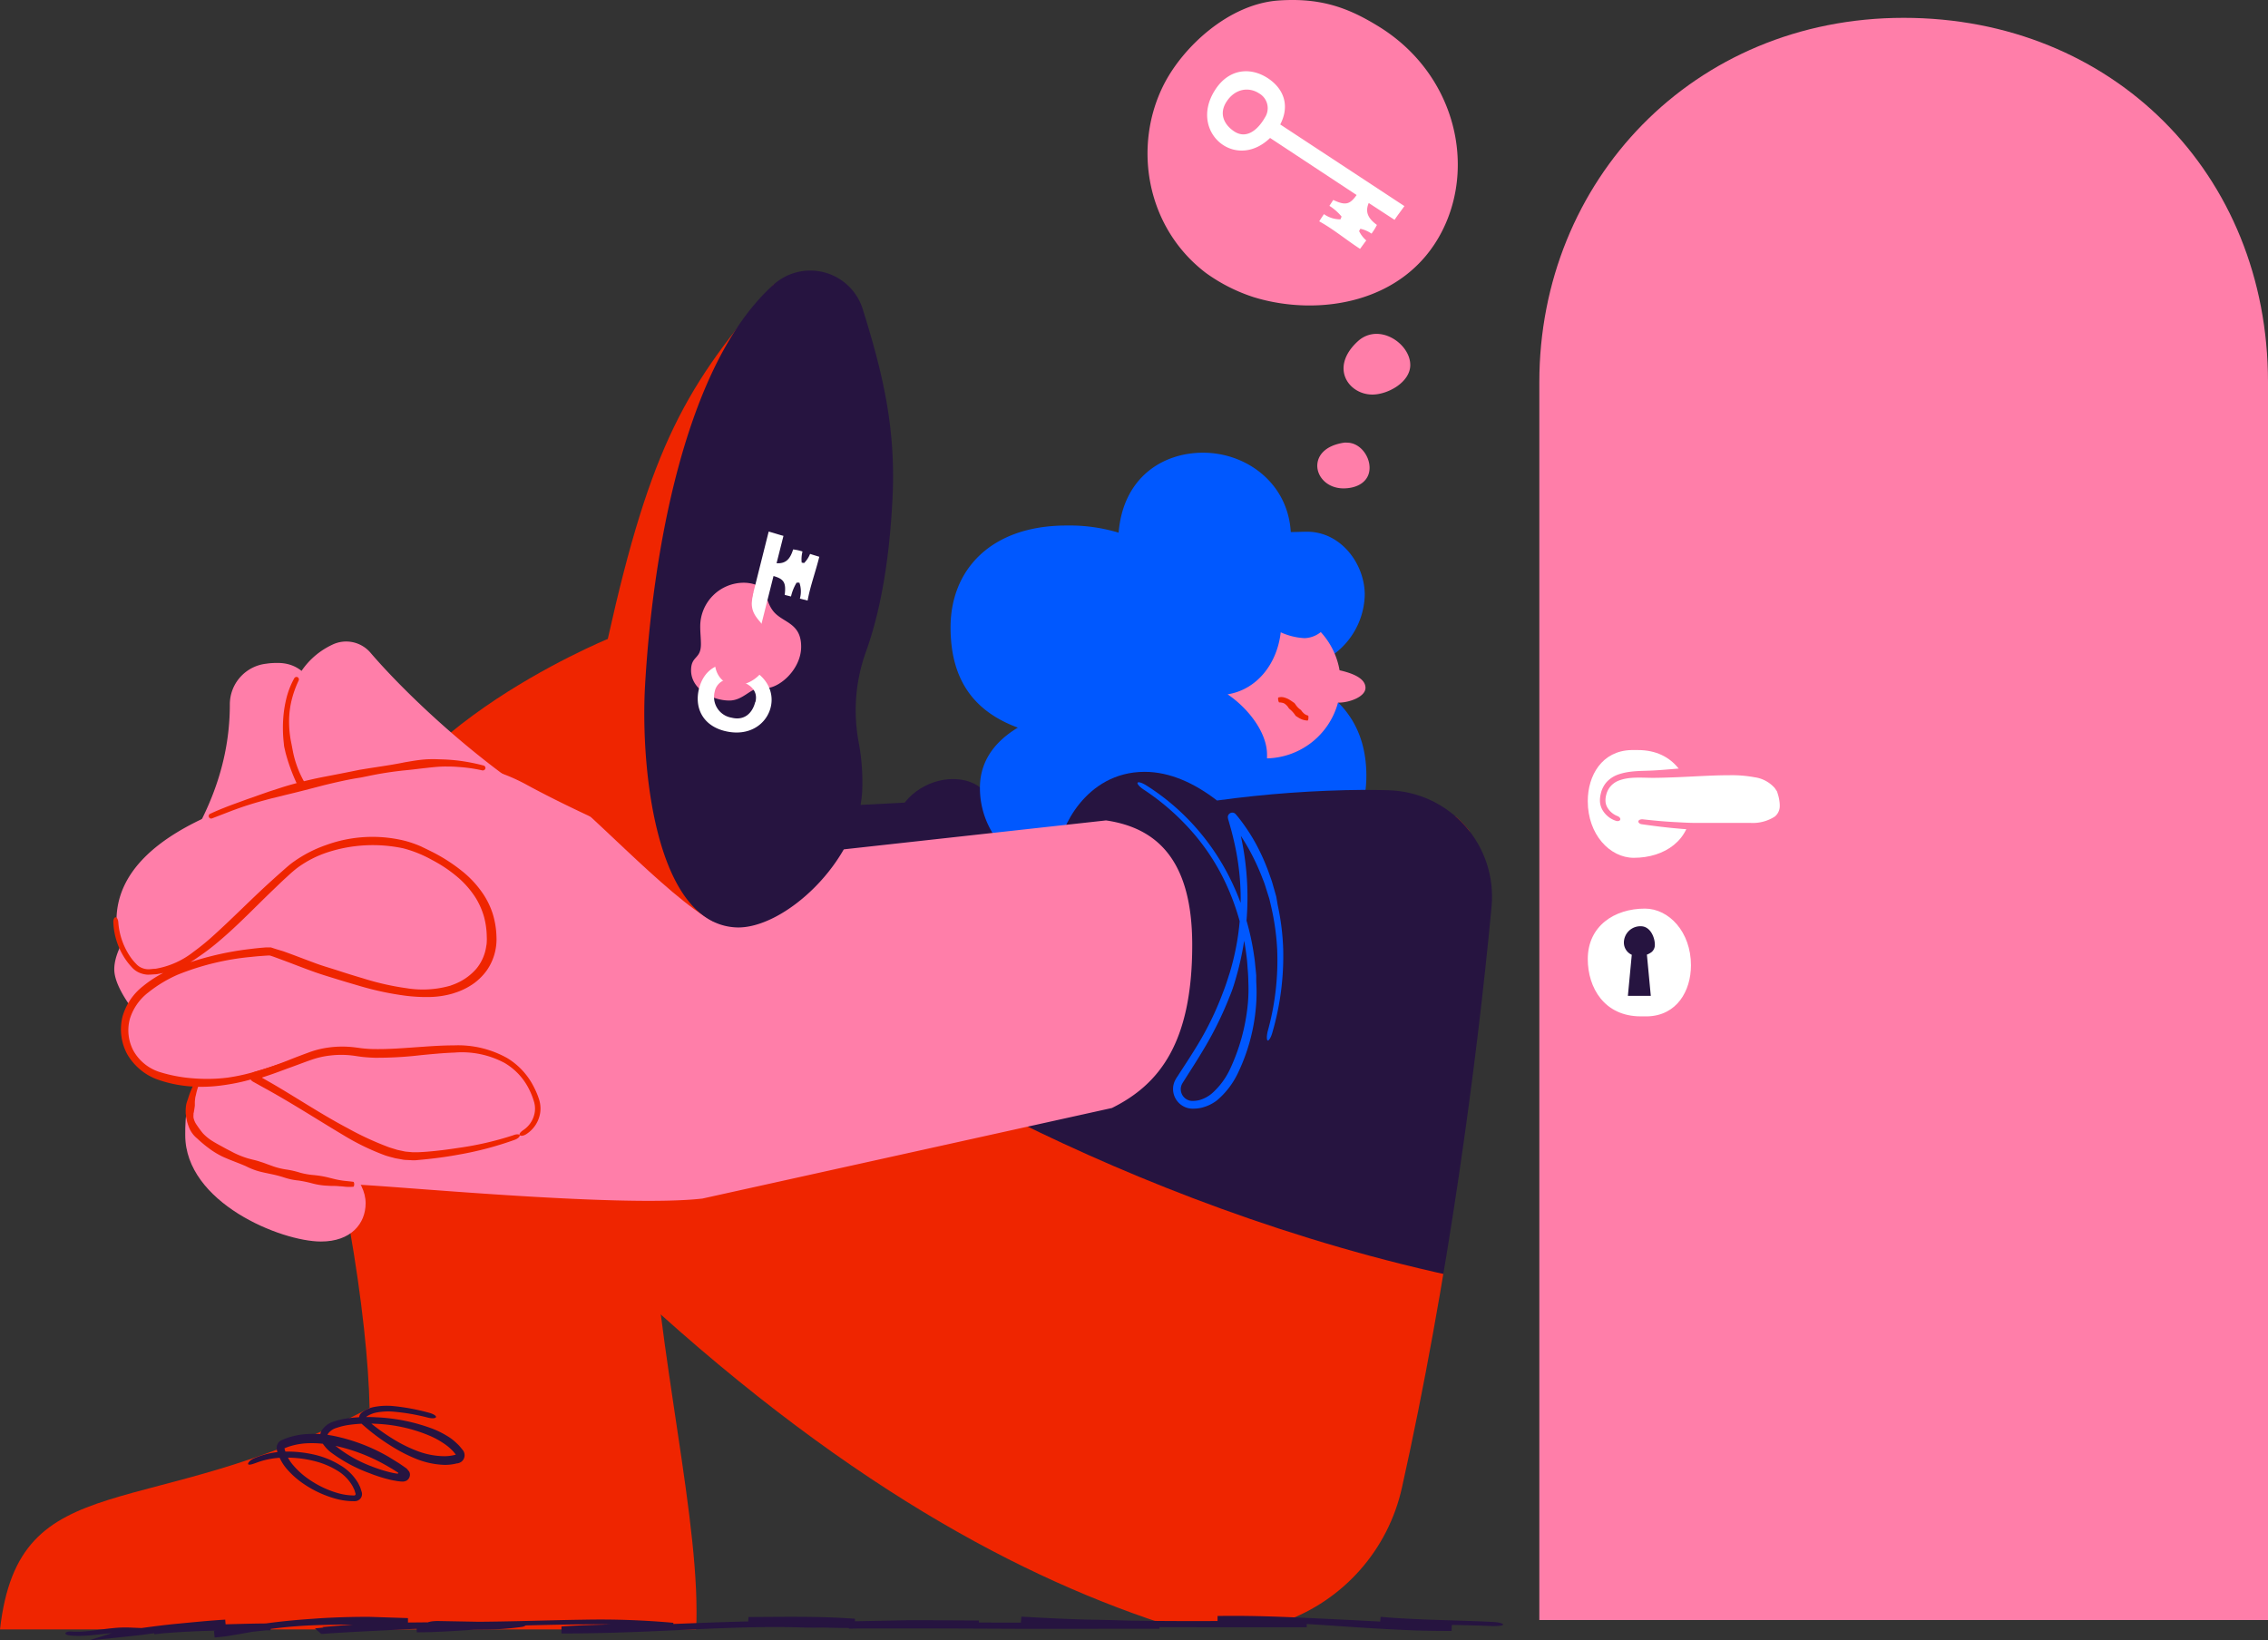 <svg id="Layer_2" data-name="Layer 2" xmlns="http://www.w3.org/2000/svg" xmlns:xlink="http://www.w3.org/1999/xlink" viewBox="0 0 460.25 332.94"><rect x="0" y="0" width="460.25" height="332.94" fill="#333333" stroke="none"/><defs><style>.cls-1{fill:none;}.cls-2{fill:#ef2500;}.cls-3{fill:#261440;}.cls-4{fill:#0058ff;}.cls-5{fill:#ff7ea9;}.cls-6{clip-path:url(#clip-path);}.cls-7{fill:#fff;}.cls-8{fill:#ff7337;}</style><clipPath id="clip-path"><path class="cls-1" d="M121.15,254.76c45.44,43.77,83.36,64.36,114.57,74.68,10.46.24,15.59.24,24.77-.31a37.46,37.46,0,0,0,24-27.16c9.24-41.39,15.23-86.27,18.2-118a21.59,21.59,0,0,0-20.92-23.58c-1.65-.05-3.31-.08-5-.08a232.81,232.81,0,0,0-29.8,2.16c-4.53-3.5-9.55-5.82-14.68-5.82-12.12,0-17.32,12-17.32,15.64a3,3,0,0,0,.19,1.14S111.86,179.28,121.15,254.76Z"/></clipPath></defs><path class="cls-2" d="M132.38,224.18c-.36,4.18-.52,8.34-.52,12.5,0,30.46,9.49,67.16,9.49,90.39,0,1.22,0,2.42-.09,3.63H0c3.88-34.13,29.77-21,75-44.95-.36-18.09-5.26-51.61-16.26-86.73"/><line class="cls-1" x1="49.85" y1="296.4" x2="50.91" y2="297.96"/><line class="cls-1" x1="88.24" y1="288.57" x2="88.7" y2="286.74"/><path class="cls-3" d="M66.56,291a3.2,3.2,0,0,1,1.78-1.21,13.41,13.41,0,0,1,2.59-.61,28.19,28.19,0,0,1,5.52-.2,31.2,31.2,0,0,1,10.8,2.44,17.35,17.35,0,0,1,3.07,1.72,10.29,10.29,0,0,1,1.22,1,6.63,6.63,0,0,1,.52.54l.39.48a.06.06,0,0,1,0,.09l0,0-.37.09a9,9,0,0,1-1.84.21,15.83,15.83,0,0,1-5.41-1,28.38,28.38,0,0,1-4.71-2.28,42.38,42.38,0,0,1-5.82-4.22.27.27,0,0,1-.08-.1c-.36-.3,1-1,2-1.23a12.65,12.65,0,0,1,3.49-.22,41.7,41.7,0,0,1,7.13,1.22c.84.21,1.57.15,1.64-.11s-.55-.65-1.39-.87a42.75,42.75,0,0,0-7.35-1.37,13.84,13.84,0,0,0-3.84.19,6.2,6.2,0,0,0-1.9.72,4.27,4.27,0,0,0-.44.3,1.73,1.73,0,0,0-.51.53,1.48,1.48,0,0,0,0,1.44,1.52,1.52,0,0,0,.32.4,42.37,42.37,0,0,0,6,4.52,31.89,31.89,0,0,0,4.89,2.54,16.74,16.74,0,0,0,6,1.3,9.85,9.85,0,0,0,2.19-.24l.29-.07.14,0,.24-.07a1.62,1.62,0,0,0,.83-.58,1.69,1.69,0,0,0,0-2l-.61-.75a6.34,6.34,0,0,0-.63-.64,10.94,10.94,0,0,0-1.43-1.18A19.18,19.18,0,0,0,87.85,290a37,37,0,0,0-11.32-2.34,31.26,31.26,0,0,0-5.8.17,15,15,0,0,0-2.89.65,4.44,4.44,0,0,0-2.65,2,2.35,2.35,0,0,0-.18,1.41A3.39,3.39,0,0,0,65.5,293a8,8,0,0,0,1.43,1.6A30.63,30.63,0,0,0,75,299a29.69,29.69,0,0,0,4.38,1.37l.57.12c.19,0,.34.07.73.12s.66.08,1,.09.52-.08.74-.15a1.41,1.41,0,0,0,.77-1.21,1.25,1.25,0,0,0-.16-.68l-.5-.6c-1.14-.8-1.43-1-2-1.35s-1.07-.66-1.61-1a37.23,37.23,0,0,0-11-4.24,21.83,21.83,0,0,0-6.05-.39,15.72,15.72,0,0,0-3,.57,15,15,0,0,0-1.46.53l-.19.09a1.68,1.68,0,0,0-.3.15,1.68,1.68,0,0,0-.73,1.77l0,.13a9.74,9.74,0,0,0,2.28,4.12,17.52,17.52,0,0,0,3.46,2.93,21.81,21.81,0,0,0,6.46,2.88,13.74,13.74,0,0,0,3.61.43,1.49,1.49,0,0,0,1.2-.61,1.44,1.44,0,0,0,.19-1.3l-.29-.91-.41-.84a10.24,10.24,0,0,0-3.68-3.66,17.47,17.47,0,0,0-4.71-2,24.45,24.45,0,0,0-6.34-.75A16.67,16.67,0,0,0,51.52,296c-.83.37-1.3,1-1.14,1.19s.79,0,1.54-.27a16.31,16.31,0,0,1,6-1.08,23.11,23.11,0,0,1,6.05.74,16.25,16.25,0,0,1,4.38,1.83,8.73,8.73,0,0,1,3.23,3.27l.34.71.22.72a.3.3,0,0,1-.32.41,12.3,12.3,0,0,1-3.19-.46,20,20,0,0,1-6-2.86,15.74,15.74,0,0,1-3.06-2.74,8.07,8.07,0,0,1-1.82-3.4V294a.06.06,0,0,1,0-.07l0,0,.16-.06a11.52,11.52,0,0,1,1.29-.44,14.27,14.27,0,0,1,2.7-.48,21.29,21.29,0,0,1,5.56.37A36.6,36.6,0,0,1,78,297.21c.53.28,1,.59,1.57.9l1.12.71s.12.06.13.13a.1.1,0,0,1-.1.13h-.19l-.37-.06-.53-.1a27.54,27.54,0,0,1-4.15-1.28A27,27,0,0,1,68,293.39C67.08,292.64,66.2,291.55,66.56,291Z"/><path class="cls-3" d="M106.83,166.89l109.55-5.7s18.43-3,16.28,8.14S196.83,183,196.83,183H110.5Z"/><path class="cls-3" d="M182.35,166.76l-.43-.19c.84-4.66,6.15-8.45,11.41-8.45,7.09,0,8.54,5.71,10.14,8.64"/><path class="cls-2" d="M157.09,57.68c-17.88,20.44-25,32.73-33.75,72,0,0-49.93,20.48-50.19,49.12l74.06,2.29Z"/><path class="cls-4" d="M206.08,174.12a17.51,17.51,0,0,1-7.22-14.26c0-4.6,2.22-8.88,7.69-12.18-8.89-3.3-13.65-9.66-13.65-20.36,0-11.63,8.13-20.66,23.54-20.66A34.43,34.43,0,0,1,227,108.11c.94-11.28,9-16.23,17.14-16.23,8.77,0,17.21,6.13,17.8,16.1h.25c1,0,2-.06,3.07-.06,6.83,0,11.69,6.49,11.69,12.8A15.43,15.43,0,0,1,265,135.4h0a1.28,1.28,0,0,0-.45,2.43c7.61,3.54,12.73,9.57,12.73,19.64,0,7-3.05,13.91-9.1,17.71"/><path class="cls-5" d="M257.12,153.92c0-.25,0-.51,0-.78,0-4.46-3.8-9.38-8-12.22,5.86-.92,10.05-6.11,10.78-12.59a13.28,13.28,0,0,0,4.86,1.19,5.58,5.58,0,0,0,3.27-1.23,15.26,15.26,0,0,1,3.81,7.75c2.4.54,5.26,1.54,5.26,3.56,0,1.83-3.29,3-5.38,3h-.2A15.29,15.29,0,0,1,257.12,153.92Z"/><line class="cls-1" x1="259.21" y1="141.13" x2="259.57" y2="142.99"/><line class="cls-1" x1="265.5" y1="146.69" x2="265.57" y2="144.8"/><path class="cls-2" d="M263,145.33l.4.26a5.24,5.24,0,0,0,.61.34,3.45,3.45,0,0,0,1.34.31c.09,0,.16-.23.17-.5s0-.5-.08-.51a2,2,0,0,1-.79-.39,3.85,3.85,0,0,1-.35-.35,2.21,2.21,0,0,1-.22-.29l-.05-.08a4,4,0,0,1-1.18-1.21l-.2-.25-.18-.11a9.35,9.35,0,0,0-1-.65,4.28,4.28,0,0,0-.86-.34,2.12,2.12,0,0,0-1.17,0c-.08,0-.1.25-.05.52s.14.47.19.48a2.94,2.94,0,0,1,.74.1,1.3,1.3,0,0,1,.52.27,2.72,2.72,0,0,1,.62.68l.09.15.21.19a5.75,5.75,0,0,1,1.17,1.34Z"/><g class="cls-6"><path class="cls-2" d="M116.65,255.12c69.92,67.34,122.86,82.39,161.52,87.85,8.08-27.09,13.43-51.79,18.32-81.71.32-2-16.17-8.53-15.86-10.5,5.68-36,16.54-63.71,17.81-84.55-10-1.74-10.37-.4-19.87-.4-10,0-21.89-1.42-33,0-4.75-3.67-7.49-5.47-12.87-5.47C220,160.34,220,169,220,172.77c0,.43-4,2-3.87,2.41C216.12,175.18,106.9,175.91,116.65,255.12Z"/><path class="cls-3" d="M166.05,195.05s10.64-13.83,41.81-34.71,103-5.48,103-5.48l-6.48,106.05c-71.68-13.32-130.32-49.8-140.23-58.79Z"/></g><line class="cls-1" x1="231.32" y1="158.05" x2="230.34" y2="159.67"/><line class="cls-1" x1="256.37" y1="210.88" x2="258.18" y2="211.43"/><path class="cls-4" d="M251,197.83a58.48,58.48,0,0,0,1.18-26.33c-.22-1.18-.47-2.33-.76-3.45-.14-.56-.28-1.11-.44-1.65l-.11-.4-.06-.2,0-.1v0h0l-.76.23h0l-.59.53h0l.06.08.12.15.25.3a41.19,41.19,0,0,1,3.41,5.1,46.43,46.43,0,0,1,2.83,6c.18.47.38.94.54,1.42l.46,1.46.46,1.46.35,1.49a49.58,49.58,0,0,1,1.24,8.75,53.73,53.73,0,0,1-1.92,16.63c-.24,1-.22,1.8,0,1.88s.68-.63.94-1.61a55.41,55.41,0,0,0,2.2-17,49.58,49.58,0,0,0-1.12-8.91L259,182l-.43-1.52-.44-1.52c-.16-.5-.35-1-.52-1.49a42.7,42.7,0,0,0-2.8-6.31,38,38,0,0,0-3.57-5.35l-.27-.32-.14-.17-.07-.08a1.24,1.24,0,0,0-.22-.18.85.85,0,0,0-.5-.13.91.91,0,0,0-.75.45.89.89,0,0,0-.08.73v0l0,.09.06.2.12.39c.14.53.3,1.07.45,1.61.29,1.09.56,2.21.81,3.37a51.6,51.6,0,0,1-1.06,25.54c-.45,1.4-.88,2.81-1.43,4.17a62.49,62.49,0,0,1-5.45,11.11c-1.08,1.77-2.22,3.5-3.36,5.25l-.42.66a5.6,5.6,0,0,0-.44.73,3.9,3.9,0,0,0-.44,1.87,4,4,0,0,0,1.81,3.26,4,4,0,0,0,1.95.65,8,8,0,0,0,1.9-.16A8.37,8.37,0,0,0,247,223.3a16.64,16.64,0,0,0,4.27-5.63,38.42,38.42,0,0,0,3.6-13.31,33.69,33.69,0,0,0,.06-5.12l0-1.28-.12-1.27c-.1-.84-.15-1.69-.29-2.53a51.71,51.71,0,0,0-4.65-15.36,47.31,47.31,0,0,0-6.25-9.73,46.54,46.54,0,0,0-11-9.67c-.85-.53-1.62-.77-1.76-.54s.4.84,1.21,1.38a48.48,48.48,0,0,1,10.7,9.57,44,44,0,0,1,6,9.52A48.66,48.66,0,0,1,253,194.4c.11.82.14,1.64.21,2.46s.11,1.64.12,2.46a32.73,32.73,0,0,1-.15,4.86,40,40,0,0,1-3.52,12.7,15.16,15.16,0,0,1-3.76,5.07,6.73,6.73,0,0,1-2.61,1.35,6.33,6.33,0,0,1-1.42.14,2.34,2.34,0,0,1-1.15-.37,2.39,2.39,0,0,1-1.1-1.92,2.29,2.29,0,0,1,.24-1.12,6.73,6.73,0,0,1,.36-.6l.41-.65c1.11-1.75,2.25-3.51,3.33-5.32a72,72,0,0,0,5.61-11.3C250.17,200.74,250.6,199.28,251,197.83Z"/><path class="cls-5" d="M386.31,3.62h0c-42.71,0-73.93,33.1-73.93,73.93V328.8H460.25V77.55C460.25,35.28,428.76,3.62,386.31,3.62Z"/><path class="cls-7" d="M334.31,206.28l-1.34,0c-7.41,0-10.76-5.82-10.76-11.63,0-6.66,5.35-10.24,11.6-10.24,4.85,0,9.34,4.72,9.34,11.5C343.15,201.12,340.28,206.13,334.31,206.28Z"/><path class="cls-7" d="M331.05,152.23l1.34,0c7.42,0,10.76,5.82,10.76,11.63,0,6.66-5.35,10.24-11.6,10.24-4.85,0-9.34-4.72-9.34-11.5C322.21,157.39,325.08,152.38,331.05,152.23Z"/><path class="cls-3" d="M335.82,191.7c0-1.37-.87-3.71-2.86-3.71a3.34,3.34,0,0,0-3.42,3.31,2.7,2.7,0,0,0,1.6,2.48l-.79,8.34H335l-.79-8.37a3.64,3.64,0,0,0,1-.56A1.88,1.88,0,0,0,335.82,191.7Z"/><path class="cls-7" d="M328.75,166.31a4.14,4.14,0,0,1-3.56-4.26c.43-3.82,3.34-4.83,7.38-4.91,1,0,1.92,0,2.71,0,2.66-.05,8.12-.51,12.3-.6,7.5-.15,14.19.14,14.33,6.82.07,3.54-3.8,4.44-7.35,4.51h-.08a139.1,139.1,0,0,1-20.82-1C332.26,166.67,330.39,166.65,328.75,166.31Z"/><line class="cls-1" x1="328.55" y1="167.24" x2="328.94" y2="165.38"/><line class="cls-1" x1="332.54" y1="165.79" x2="332.38" y2="167.68"/><path class="cls-5" d="M360.85,161.39a7.86,7.86,0,0,1,.25,1.21,5.61,5.61,0,0,1,.06,1.21,2.72,2.72,0,0,1-1,1.92,8.24,8.24,0,0,1-4.89,1.29h-5.52l-2.86,0c-.88,0-1.76,0-2.63,0-1.27,0-2.53-.07-3.79-.14-2.4-.11-4.77-.33-7.17-.6-.44,0-.8.16-.82.43s.29.53.7.58c2.39.34,4.82.65,7.24.86,1.26.12,2.52.2,3.78.28l2.65.16c1,.06,1.93.1,2.9.12,1.73,0,3.52,0,5.63-.11a17,17,0,0,0,2.88-.5,7.49,7.49,0,0,0,2.79-1.31,4.24,4.24,0,0,0,1.56-2.85,9,9,0,0,0-.3-3c-.12-.33-.26-.66-.4-1s-.38-.61-.57-.92a8.77,8.77,0,0,0-5-2.75,30.73,30.73,0,0,0-5.41-.58,100.79,100.79,0,0,0-11.51.4c-1.41.11-2.83.24-4.23.3-2.21.11-4.56,0-6.88.83a5.79,5.79,0,0,0-2.24,1.47,5.33,5.33,0,0,0-1.22,2.4,5.5,5.5,0,0,0-.16,1.7,3.93,3.93,0,0,0,.55,1.68,4.93,4.93,0,0,0,2.67,2.12c.45.15.85,0,.9-.27s-.21-.54-.55-.68a4.09,4.09,0,0,1-2.06-1.73,2.87,2.87,0,0,1-.39-1.23,4.22,4.22,0,0,1,.14-1.34,4.11,4.11,0,0,1,1-1.88,4.33,4.33,0,0,1,1.82-1.13c2-.69,4.26-.48,6.52-.46,1.44,0,2.86-.05,4.27-.1,3.83-.13,7.67-.43,11.38-.43a25.49,25.49,0,0,1,5.11.41,6.65,6.65,0,0,1,4.12,2.21c.14.23.31.45.45.68Z"/><line class="cls-1" x1="53.72" y1="218.53" x2="53.19" y2="216.71"/><line class="cls-1" x1="33.75" y1="212.76" x2="32.2" y2="213.85"/><path class="cls-8" d="M38.43,216.92a7.8,7.8,0,0,1-1.06-.48,10.27,10.27,0,0,1-1.44-.91,13.28,13.28,0,0,1-1.23-1,12.53,12.53,0,0,1-1.09-1.21.51.51,0,0,0-.64,0,.42.42,0,0,0-.17.58,14.73,14.73,0,0,0,2.35,2.65,13.4,13.4,0,0,0,1.49,1.11c.38.22.73.5,1.13.69l.27.14a23.87,23.87,0,0,0,5.32,1.24l.92.06.6,0c1.09-.08,2.17-.2,3.24-.38.77-.12,1.53-.26,2.29-.41a24.39,24.39,0,0,0,2.84-.77.46.46,0,0,0,.2-.58c-.08-.26-.29-.43-.48-.39l-2.79.64c-.74.14-1.47.27-2.22.34a20,20,0,0,1-3.09.07l-.54-.06h-.86A10.38,10.38,0,0,1,38.68,217Z"/><path class="cls-5" d="M65.76,232.4c3.36,3,8.44,7,8.44,11.8,0,4.17-3,7.78-9.06,7.78-8.13,0-27.55-7.9-27.55-21.61,0-.91,0-1.89.08-3,0-3.29,4.8-6.58,4.8-6.58"/><path class="cls-5" d="M59.47,172.06c2-5.78,6.14-9.16,6.14-22.38,0-8.29-2.59-15.13-9.23-15.13-.55,0-1.36,0-2.31.15A8.31,8.31,0,0,0,46.64,143v0c0,28.09-23.45,43.2-23.45,53.74,0,8.78,23.83,29.19,30.61,29.77C53.8,226.54,70.82,211.81,59.47,172.06Z"/><path class="cls-5" d="M115.92,166.12c-16.19-8.83-32.91-24.5-40.75-33.66a6.48,6.48,0,0,0-7.74-1.61c-6.35,3-9.35,9.35-9.35,16.18a26.27,26.27,0,0,0,10.9,21"/><line class="cls-1" x1="61.27" y1="137.86" x2="59.61" y2="136.94"/><line class="cls-1" x1="68.43" y1="168.83" x2="69.53" y2="167.28"/><path class="cls-2" d="M61.27,160.86c.36.55.75,1.07,1.14,1.59s.58.75.88,1.11.61.72.94,1.06a25.16,25.16,0,0,0,4,3.51.54.54,0,0,0,.75-.08.56.56,0,0,0-.14-.74,22.48,22.48,0,0,1-3.68-3.55c-.3-.33-.56-.69-.83-1s-.53-.71-.76-1.08a15.39,15.39,0,0,1-1-1.6l-.21-.38a20.52,20.52,0,0,1-2.92-7.2l-.25-1.31-.17-.85a21.36,21.36,0,0,1-.34-4.73,18.34,18.34,0,0,1,.47-3.38,21.08,21.08,0,0,1,1.44-4.08.54.54,0,0,0-.19-.71.53.53,0,0,0-.7.25,16.59,16.59,0,0,0-1.64,4.29,23.76,23.76,0,0,0-.56,3.56,27.28,27.28,0,0,0,.06,5l.09.88c.09.47.21.93.31,1.39a37.33,37.33,0,0,0,3,7.69Z"/><path class="cls-5" d="M35.6,196.87a20,20,0,0,1-5.78.38l-.81-.18c-1.1,0-2.9-2.58-3.74-4-1.9-3.13-1.63-2.52-1.63-6.22,0-19.86,33.52-28,61.24-31.7a35.94,35.94,0,0,1,21.88,4.06c11.24,6.14,23.9,11.25,34.43,16.49l83.26-9.19h0c10.46,1.53,17.49,8.2,17.49,25.28,0,19.84-6.67,28.32-16.3,33.09h0l-83.1,18.38c-16.87,1.94-65.27-2.83-70.63-2.83-3.63,0-33.44-3.92-33.44-14.49a14.19,14.19,0,0,1,1.39-5.87C24.8,219.77,18.78,205.39,35.6,196.87Z"/><line class="cls-1" x1="42.02" y1="164.94" x2="42.78" y2="166.68"/><line class="cls-1" x1="98.27" y1="156.9" x2="98.74" y2="155.07"/><path class="cls-2" d="M74.59,157.53a71.71,71.71,0,0,1,7.83-1.21c1.43-.13,2.72-.32,3.91-.44.66-.08,1.33-.15,2-.21s1.23-.09,1.85-.1c.89,0,1.78,0,2.67.08a31.46,31.46,0,0,1,5,.7.55.55,0,0,0,.65-.37.52.52,0,0,0-.41-.62,39,39,0,0,0-5.17-1c-.9-.1-1.81-.18-2.73-.22l-1.92-.06c-.7,0-1.4,0-2.11.06-1.26.1-2.54.32-4,.57-2.6.54-5.27.9-7.86,1.31l-1.34.22c-2.47.51-5,1-7.45,1.47a81.33,81.33,0,0,0-8,2l-2.91.94-4.58,1.61-3.28,1.2c-1.35.52-2.75,1.07-4.09,1.71a.5.5,0,1,0,.4.92l4.1-1.58c1.07-.39,2.15-.79,3.26-1.13,1.52-.49,3.07-.91,4.62-1.32l2.92-.72c2.65-.62,5.31-1.33,7.89-2,2.41-.58,4.9-1.16,7.37-1.53Z"/><line class="cls-1" x1="105.09" y1="229.5" x2="105.79" y2="231.26"/><line class="cls-1" x1="105.79" y1="231.26" x2="105.09" y2="229.5"/><path class="cls-2" d="M54.31,221.18c5.12,2.84,10.23,6.14,15.41,9.23a48.5,48.5,0,0,0,8.2,4c.74.29,1.53.45,2.3.67l1.2.21a5.41,5.41,0,0,0,1.21.14l1.13.06c.38,0,.75,0,1.11-.06.72-.06,1.43-.13,2.14-.21q3.09-.33,6.13-.89a67.71,67.71,0,0,0,11.32-3c.65-.24,1.08-.65,1-.91s-.69-.27-1.33,0A64.49,64.49,0,0,1,92.86,233c-2,.31-4,.56-6,.73-.7.06-1.4.1-2.1.13l-1,0-1-.09a5.77,5.77,0,0,1-1.08-.17l-1.08-.23c-.71-.24-1.43-.41-2.13-.7a61.46,61.46,0,0,1-8-3.74c-5.24-2.76-10.3-6.16-15.42-9.12l-1.76-1s-.16-.09-.07-.13l.18-.06,1.61-.54c1.37-.47,2.72-1,4.06-1.48s2.67-1,4-1.46a17.28,17.28,0,0,1,4-.92,18.7,18.7,0,0,1,4.36,0c.71.08,1.49.23,2.29.31s1.59.13,2.38.15a75.83,75.83,0,0,0,9.34-.53c2.28-.22,4.54-.44,6.8-.52a18.36,18.36,0,0,1,10.17,2.11,12.8,12.8,0,0,1,5,5.42,14,14,0,0,1,.88,2.2,5,5,0,0,1,.25,2.22,5.34,5.34,0,0,1-2.3,3.75c-.51.34-.89.72-.8,1s.72.26,1.35-.14a6.25,6.25,0,0,0,2.85-4.47,6.09,6.09,0,0,0-.28-2.69,15.63,15.63,0,0,0-1-2.37,14.37,14.37,0,0,0-5.44-5.92,20.41,20.41,0,0,0-10.83-2.57c-2.31,0-4.61.16-6.87.32-3.08.21-6.15.48-9.17.43-.75,0-1.5-.05-2.24-.12s-1.46-.2-2.28-.28a20.39,20.39,0,0,0-4.75.07,18.69,18.69,0,0,0-4.27,1.07c-1.34.49-2.68,1-4,1.53s-2.67,1-4,1.47l-1,.33-1.45.44-.46.14-.23.07a.87.87,0,0,0-.11.09l-.42.37a.69.69,0,0,0-.15.59,1.08,1.08,0,0,0,.2.44,1.21,1.21,0,0,0,.38.36c.19.12.41.23.61.34l1,.56Z"/><path class="cls-2" d="M60.12,214.86c-3,.95-6.07,2-9.07,2.84a38.64,38.64,0,0,1-4.76,1,31.84,31.84,0,0,1-3.38.26,35,35,0,0,1-3.69-.1,30.27,30.27,0,0,1-6.94-1.32,9.35,9.35,0,0,1-5.16-4.21,8.84,8.84,0,0,1-.77-6.52,10.7,10.7,0,0,1,3.73-5.37A26.87,26.87,0,0,1,36,197.85a52.72,52.72,0,0,1,15-3.64c1.07-.12,2.15-.2,3.24-.27a4.73,4.73,0,0,1,.57,0l.72.24,1.55.57c2.07.76,4.14,1.59,6.25,2.35,1.66.61,3.36,1.11,5,1.62s3.34,1,5,1.49a60.31,60.31,0,0,0,9.11,1.9,33.76,33.76,0,0,0,4.73.24,17.94,17.94,0,0,0,4.76-.72c.46-.16.94-.3,1.39-.49a13.83,13.83,0,0,0,3-1.67,12,12,0,0,0,2.48-2.54,11.07,11.07,0,0,0,1.95-6.77,17.36,17.36,0,0,0-.72-4.57,16,16,0,0,0-2-4.18,20.65,20.65,0,0,0-4-4.4,34.65,34.65,0,0,0-5.59-3.73c-1-.53-2-1-3-1.49a23.23,23.23,0,0,0-3.19-1.12,27.52,27.52,0,0,0-16.08.84,26,26,0,0,0-6.41,3.27c-.5.34-1,.74-1.43,1.11s-.88.77-1.32,1.16c-.88.77-1.73,1.55-2.58,2.32-3.65,3.34-7.24,7-10.9,10.31a47.11,47.11,0,0,1-4.26,3.5,17,17,0,0,1-7.73,3.44c-.5,0-1,.11-1.5.1a3.64,3.64,0,0,1-1.34-.31,3.3,3.3,0,0,1-1.1-.81,11.06,11.06,0,0,1-1-1.18,14.25,14.25,0,0,1-2.59-7.25c-.05-.53-.27-1-.54-1s-.49.44-.47,1a14.39,14.39,0,0,0,2.7,7.87,12.85,12.85,0,0,0,1.06,1.28,4.31,4.31,0,0,0,1.45,1.07,5.06,5.06,0,0,0,1.75.43c.59,0,1.12-.06,1.69-.08a19.19,19.19,0,0,0,8.46-3.42,47.49,47.49,0,0,0,4.49-3.43c3.88-3.28,7.38-7,10.93-10.38.82-.79,1.64-1.59,2.49-2.36.43-.39.85-.79,1.28-1.16s.85-.72,1.31-1.05a21.83,21.83,0,0,1,6-3,29.68,29.68,0,0,1,15.2-.77,24.5,24.5,0,0,1,5.87,2.37,27.66,27.66,0,0,1,5.31,3.59,18.65,18.65,0,0,1,3.58,4.16,15.43,15.43,0,0,1,1.65,3.77,16.31,16.31,0,0,1,.56,4.07,7.32,7.32,0,0,1,0,.94,4.81,4.81,0,0,1-.1.93,9.21,9.21,0,0,1-2,4.6,11.38,11.38,0,0,1-4.12,3c-.38.17-.77.3-1.16.45a20.42,20.42,0,0,1-8.86.52,54.17,54.17,0,0,1-8.85-2c-1.66-.49-3.32-1-5-1.55s-3.32-1-4.94-1.62c-2.07-.76-4.15-1.58-6.26-2.33L56,192.62l-.87-.28a1.27,1.27,0,0,0-.18-.06l-.19,0-.27,0-.42,0c-1.11.08-2.22.19-3.31.33a61.39,61.39,0,0,0-15.3,3.82A23.27,23.27,0,0,0,29,200.17a11.94,11.94,0,0,0-4.16,6.24,10.64,10.64,0,0,0,1,7.59,11.81,11.81,0,0,0,5.85,5,25.84,25.84,0,0,0,7.38,1.52A29.41,29.41,0,0,0,43,220.5c1.18-.08,2.35-.24,3.51-.43a39.13,39.13,0,0,0,5-1.16c3.07-1,6-2.07,9-3.09.53-.18.88-.54.79-.8S60.65,214.69,60.12,214.86Z"/><path class="cls-2" d="M39.32,220.07c-.28.56-.53,1.14-.76,1.73-.12.31-.22.62-.32.93l-.22.66a6,6,0,0,0-.22.72,7.41,7.41,0,0,0-.12,1.47l0,.41.06.39c0,.26.06.53.12.78a8.36,8.36,0,0,0,.44,1.5,5.5,5.5,0,0,0,1.72,2.41,25.3,25.3,0,0,0,2.39,2,16.83,16.83,0,0,0,2.21,1.4c.6.33,1.24.58,1.87.85,1.09.44,2.23.86,3.32,1.33l.25.12a13.89,13.89,0,0,0,2.37.93c.54.15,1.1.28,1.65.39l1.08.23a24.25,24.25,0,0,1,2.44.64,13.05,13.05,0,0,0,3,.64,24.81,24.81,0,0,1,2.62.54,14.4,14.4,0,0,0,2.85.49l1.09.06c.57,0,1.14,0,1.71.07.41,0,.82.06,1.23.1a9.15,9.15,0,0,0,1.58,0c.12,0,.2-.23.2-.5s-.08-.49-.18-.5c-.48-.07-1-.12-1.5-.17a11.74,11.74,0,0,1-1.19-.16c-.56-.09-1.11-.22-1.66-.36l-1-.25a21.16,21.16,0,0,0-2.82-.44,15.28,15.28,0,0,1-2.59-.46,18,18,0,0,0-2.93-.67,14.69,14.69,0,0,1-2.42-.58l-1-.36c-.52-.18-1-.39-1.56-.55l-.36-.12c-.67-.23-1.37-.36-2-.54l-.24-.06a17.94,17.94,0,0,1-3.21-1.29c-.57-.31-1.16-.59-1.72-.91-.72-.4-1.46-.78-2.14-1.2a9.64,9.64,0,0,1-2.21-1.75A23.94,23.94,0,0,1,39.71,228a4.15,4.15,0,0,1-.44-1.14,3.08,3.08,0,0,1,0-.61V226l.07-.29c.08-.47.15-.9.2-1.31l0-.69q0-.31.06-.63c0-.3.1-.61.17-.91a12.32,12.32,0,0,1,.47-1.68c0-.1-.15-.27-.39-.38S39.37,220,39.32,220.07Z"/><path class="cls-3" d="M303,329.19c-6.53-.33-13.06-.37-19.56-.79-1.09-.07-2.17-.15-3.26-.25l-.1,1.05,6.82.91c2.37.31,4.73.61,7.12.82l.53,0,0-1.26c-2.4,0-4.8-.11-7.23-.22-4.61-.18-9.51-.46-15-.74-8.36-.39-16.89-.88-25.24-.73l0,1.17,4.78.34c4.36.33,8.81.69,13.32.69v-1.29c-5.38,0-10.79,0-16.13.1-10.72.07-21.64,0-32.18-.4-3.15-.12-6.34-.29-9.61-.48l-.09,1.3c5.85.45,11.82.5,17.7.62,3.45.07,6.9.18,10.32.43l0-1.31-11.17.09c-12.43.17-25.31.06-37.92,0l-2.88,0-10.95-.13,0,1.44,16-.21h10.26v-1.43l-7.81.11-11.76.17a209.94,209.94,0,0,1-26.84-1l-.23,0-.07,1.29c7.07,0,14.29-.07,21.45.44l0-1.37a89.73,89.73,0,0,1-10.76.5c-9.53-.18-19.28.32-28.66.65-6.52.23-13.19.43-19.9.4l0,1.43c3.59-.26,7.26-.38,10.91-.51,3.84-.12,7.69-.24,11.53-.48h.23l0-1.18a165,165,0,0,0-18.06-.63c-4.38.06-8.76.19-13.14.29-2.72.06-5.5.11-8.28.13L88.89,329c-1.13,0-2,.15-2,.36s.88.41,2,.45c2.8.08,5.62.19,8.42.22s5.58-.05,8.32-.11c4.36-.1,8.73-.23,13.11-.24a150.57,150.57,0,0,1,17.9.85l0-1.17h-.28c-3.81.18-7.62.24-11.42.32s-7.37.17-11,.43l0,1.42c6.77,0,13.44-.22,20-.52,9.4-.41,19.07-1,28.55-.71a80.89,80.89,0,0,0,11-.38l0-1.38c-7.26-.54-14.5-.38-21.55-.35l-.07,1.28.23,0a255.23,255.23,0,0,0,27,.91l11.83-.05,7.72,0v-1.43l-10.24-.06c-1.39,0-2.8,0-4.2,0l-11.88.23,0,1.44,11.1,0h2.72c12.64,0,25.5.15,37.95.06l11.18,0,0-1.31c-3.46-.26-6.92-.38-10.38-.46-5.9-.14-11.85-.16-17.64-.58l-.08,1.3c3.29.17,6.49.32,9.66.41,10.56.35,21.48.33,32.1.33l16.23,0v-1.3c-4.45,0-8.87-.31-13.23-.6l-4.81-.3,0,1.17c8.29-.22,16.81.24,25.2.85,5.45.36,10.36.67,15,.83,2.41.08,4.82.1,7.24.1l.05-1.26-.53,0c-2.35-.15-4.71-.41-7.06-.69l-6.85-.83-.11,1c1.14.09,2.27.16,3.4.22,6.51.34,13,.3,19.47.58,1.15,0,2.08-.09,2.09-.31S304.15,329.24,303,329.19Z"/><path class="cls-3" d="M14.18,331.93c3,.31,5.93-.29,8.8-.48a23.71,23.71,0,0,1,3.37,0l-.14-1.07-1.05.33-1.61.5-5.61,1.75,5.88-.6,1.51-.16,3.46-.38,6.67-.91a93,93,0,0,1,10.23-1l-.1-1.15-3.07.34c-3.72.42-7.54.84-11.3,1.37l.11,1.22,1.75-.19c4.76-.41,9.63-.56,14.35-.61l7.42,0-.05-1.33c-1.59.11-3.2.28-4.79.49-2.21.29-4.4.66-6.58,1l.13,1.29c1-.08,2-.18,3-.35,2.78-.44,5.53-1,8.33-1.38s5.62-.62,8.43-.74l1.28-.05c3.94-.1,8-.15,12,0l6,.1,0-1.4-2,.26c-1.73.21-3.46.4-5.21.58l-10.06,1-1.42.14,1.09.95h0l.2.16h.26l2-.14c4.76-.31,9.69-.52,14.53-.78,4.25-.19,8.59-.2,12.79-.15l4.46.07,0-1.4c-3.1.1-6.24.36-9.34.61-1.71.13-3.41.25-5.12.31H84.6l.08,1.17a66.75,66.75,0,0,1,7.9-.51l5.87-.06a54.1,54.1,0,0,0,7.48-.54c.51-.08.88-.32.85-.53s-.46-.33-1-.27a71.14,71.14,0,0,1-7.41.44c-1.94,0-3.89,0-5.86,0-2.66,0-5.34,0-8,.29l.08,1.17h.2c1.72,0,3.44-.06,5.14-.15,3.14-.14,6.27-.41,9.33-.56l0-1.39-4.48,0L82,329.31c-4.89,0-9.83.34-14.61.75l-2,.17.46.15h0l-.34,1.1c3.28-.42,6.67-.73,10-1l5.28-.47,2-.21,0-1.39-6.09-.2-1.88-.06c-3.45,0-6.93.1-10.3.32l-1.21.09c-2.83.19-5.69.45-8.52.82s-5.64.9-8.36,1.3c-1,.15-1.94.24-2.91.3l.13,1.28c2.2-.32,4.38-.67,6.56-.95,1.57-.2,3.15-.37,4.71-.49l0-1.33c-2.52,0-5,.07-7.46.13-4.72.13-9.61.36-14.36.7l-1.81.11.12,1.23c3.8-.4,7.62-.9,11.32-1.39l3.07-.4-.1-1.15c-3.43.2-6.91.57-10.35.89-2.44.25-4.62.54-6.68.82l-3.43.51-1.49.22.27,1.15,1.57-.55,1-.36,2.76-.95-2.9-.12a23.54,23.54,0,0,0-3.57.12c-2.92.27-5.78.92-8.6.67-.5,0-.92.14-1,.35S13.66,331.89,14.18,331.93Z"/><path class="cls-5" d="M244.64,55.34C232.45,46,229.89,29.46,236.21,17.1,240.14,9.42,249.44.79,259.46.1c8.66-.6,14.25,1.52,20.36,5.3,15.32,9.46,19.78,27.91,12.81,41.54-7.55,14.78-25.25,17.37-38.22,13.37h0a34.8,34.8,0,0,1-9.65-4.88Z"/><path class="cls-5" d="M275.6,69.22a5.54,5.54,0,0,1,3.74-1.46c3.47,0,6.85,3.14,6.85,6.32,0,3.48-4.53,6-7.69,6s-5.85-2.33-5.85-5.32C272.65,73.06,273.52,71.09,275.6,69.22Z"/><path class="cls-5" d="M272.78,89.84a3.64,3.64,0,0,1,.57,0c2.58,0,4.58,2.63,4.58,5.09,0,2.8-2.45,4.19-5.29,4.19-3.23,0-5.32-2.28-5.32-4.59C267.32,92.46,268.92,90.41,272.78,89.84Z"/><path class="cls-7" d="M276,50.51c.29-.39.95-1.31,1.26-1.71a6.09,6.09,0,0,1-1.46-1.9c.09-.16.18-.31.26-.47a6.32,6.32,0,0,1,2.15.91l.12.08c.13-.19.27-.38.4-.58a10.83,10.83,0,0,0,.69-1.19C277.58,44.3,277,43,277.76,41.2L283,44.62c.62-.94,1.34-1.85,2-2.79L259.8,25.26c1.94-3.73.83-7.17-2.5-9.38-3.48-2.29-7.84-2-10.65,2.27-3.06,4.64-1.59,9.2,1.54,11.27,2.59,1.71,6.32,1.7,9.55-1.42L275.3,39.58c-1.36,1.92-2.25,2.19-4.74,1l-.78,1.2a10.24,10.24,0,0,1,2.47,2.18l-.23.56a5.74,5.74,0,0,1-3.35-1.06l-.44.66-.52.8C270.63,46.53,273.18,48.68,276,50.51ZM250.46,26.67c-2.08-1.38-3.15-3.62-1.54-6.06,1.76-2.68,4.57-3,6.62-1.64a3.45,3.45,0,0,1,1.19,4.82c-.13.22-.26.45-.41.67C254.78,26.79,252.67,28.12,250.46,26.67Z"/><path class="cls-2" d="M144.81,187.06c-9.72-5.2-26.5-24.17-34.24-28.94s43.35,4.9,43.35,4.9Z"/><path class="cls-3" d="M157.08,57.68a11.15,11.15,0,0,1,18,5.07c4.19,13.38,6.83,24.62,6,39.13-.69,12.83-2.59,22.73-5.37,30.45a35,35,0,0,0-1.49,18.14,43.65,43.65,0,0,1,.75,10.06c-.78,14.4-16.07,28.22-25.68,27.69-16.26-.88-19.3-32.39-18.4-48.86C132.38,112.93,138.79,74,157.08,57.68Z"/><path class="cls-5" d="M152,118.35a7.16,7.16,0,0,0-1.13-.08,8.86,8.86,0,0,0-8.77,8.94c0,1.18.14,2.36.14,3.53,0,3.13-2,2.29-2,5.32,0,3.81,4.33,6.12,7.76,6.12,2.77,0,4.28-2.51,6.22-2.51.37,0,.76,0,1.14,0,2.87,0,7.22-3.87,7.22-8.42,0-4.92-3.76-4.82-5.66-7.21S155.94,118.9,152,118.35Z"/><path class="cls-7" d="M166.26,113c-.43-.13-1.43-.43-1.87-.58a5.55,5.55,0,0,1-1.21,1.85l-.49-.08a6.2,6.2,0,0,1,.14-2.15s0-.08,0-.12l-.63-.18a10.57,10.57,0,0,0-1.25-.23c-.61,2-1.52,2.92-3.36,2.8l1.4-5.55c-1-.26-2-.61-3-.87l-6.75,26.89c-3.84-.55-6.49,1.46-7.39,5-.94,3.73.64,7.43,5.21,8.58,5,1.24,8.49-1.43,9.33-4.78.7-2.77-.45-6-4.15-7.87l4.73-18.8c2.08.6,2.59,1.29,2.27,3.83l1.28.32a9.5,9.5,0,0,1,1.14-2.81l.56,0a5.38,5.38,0,0,1,.1,3.24l.71.18.86.22C164.44,118.88,165.53,116,166.26,113Zm-13,29.48c-.56,2.23-2.18,3.84-4.8,3.18a4.26,4.26,0,0,1-3.43-5.25,3.16,3.16,0,0,1,3.82-2.51l.71.15C152.1,138.67,153.9,140.1,153.3,142.47Z"/><path class="cls-5" d="M152.89,120.13a15.38,15.38,0,0,0-.33,2.33c0,3.7,3.78,4.07,3.78,8.71,0,4.79-3.51,7.9-7,7.9-2.16,0-4.31-1.66-4.31-5.08a6.68,6.68,0,0,1,.69-3.06"/></svg>
